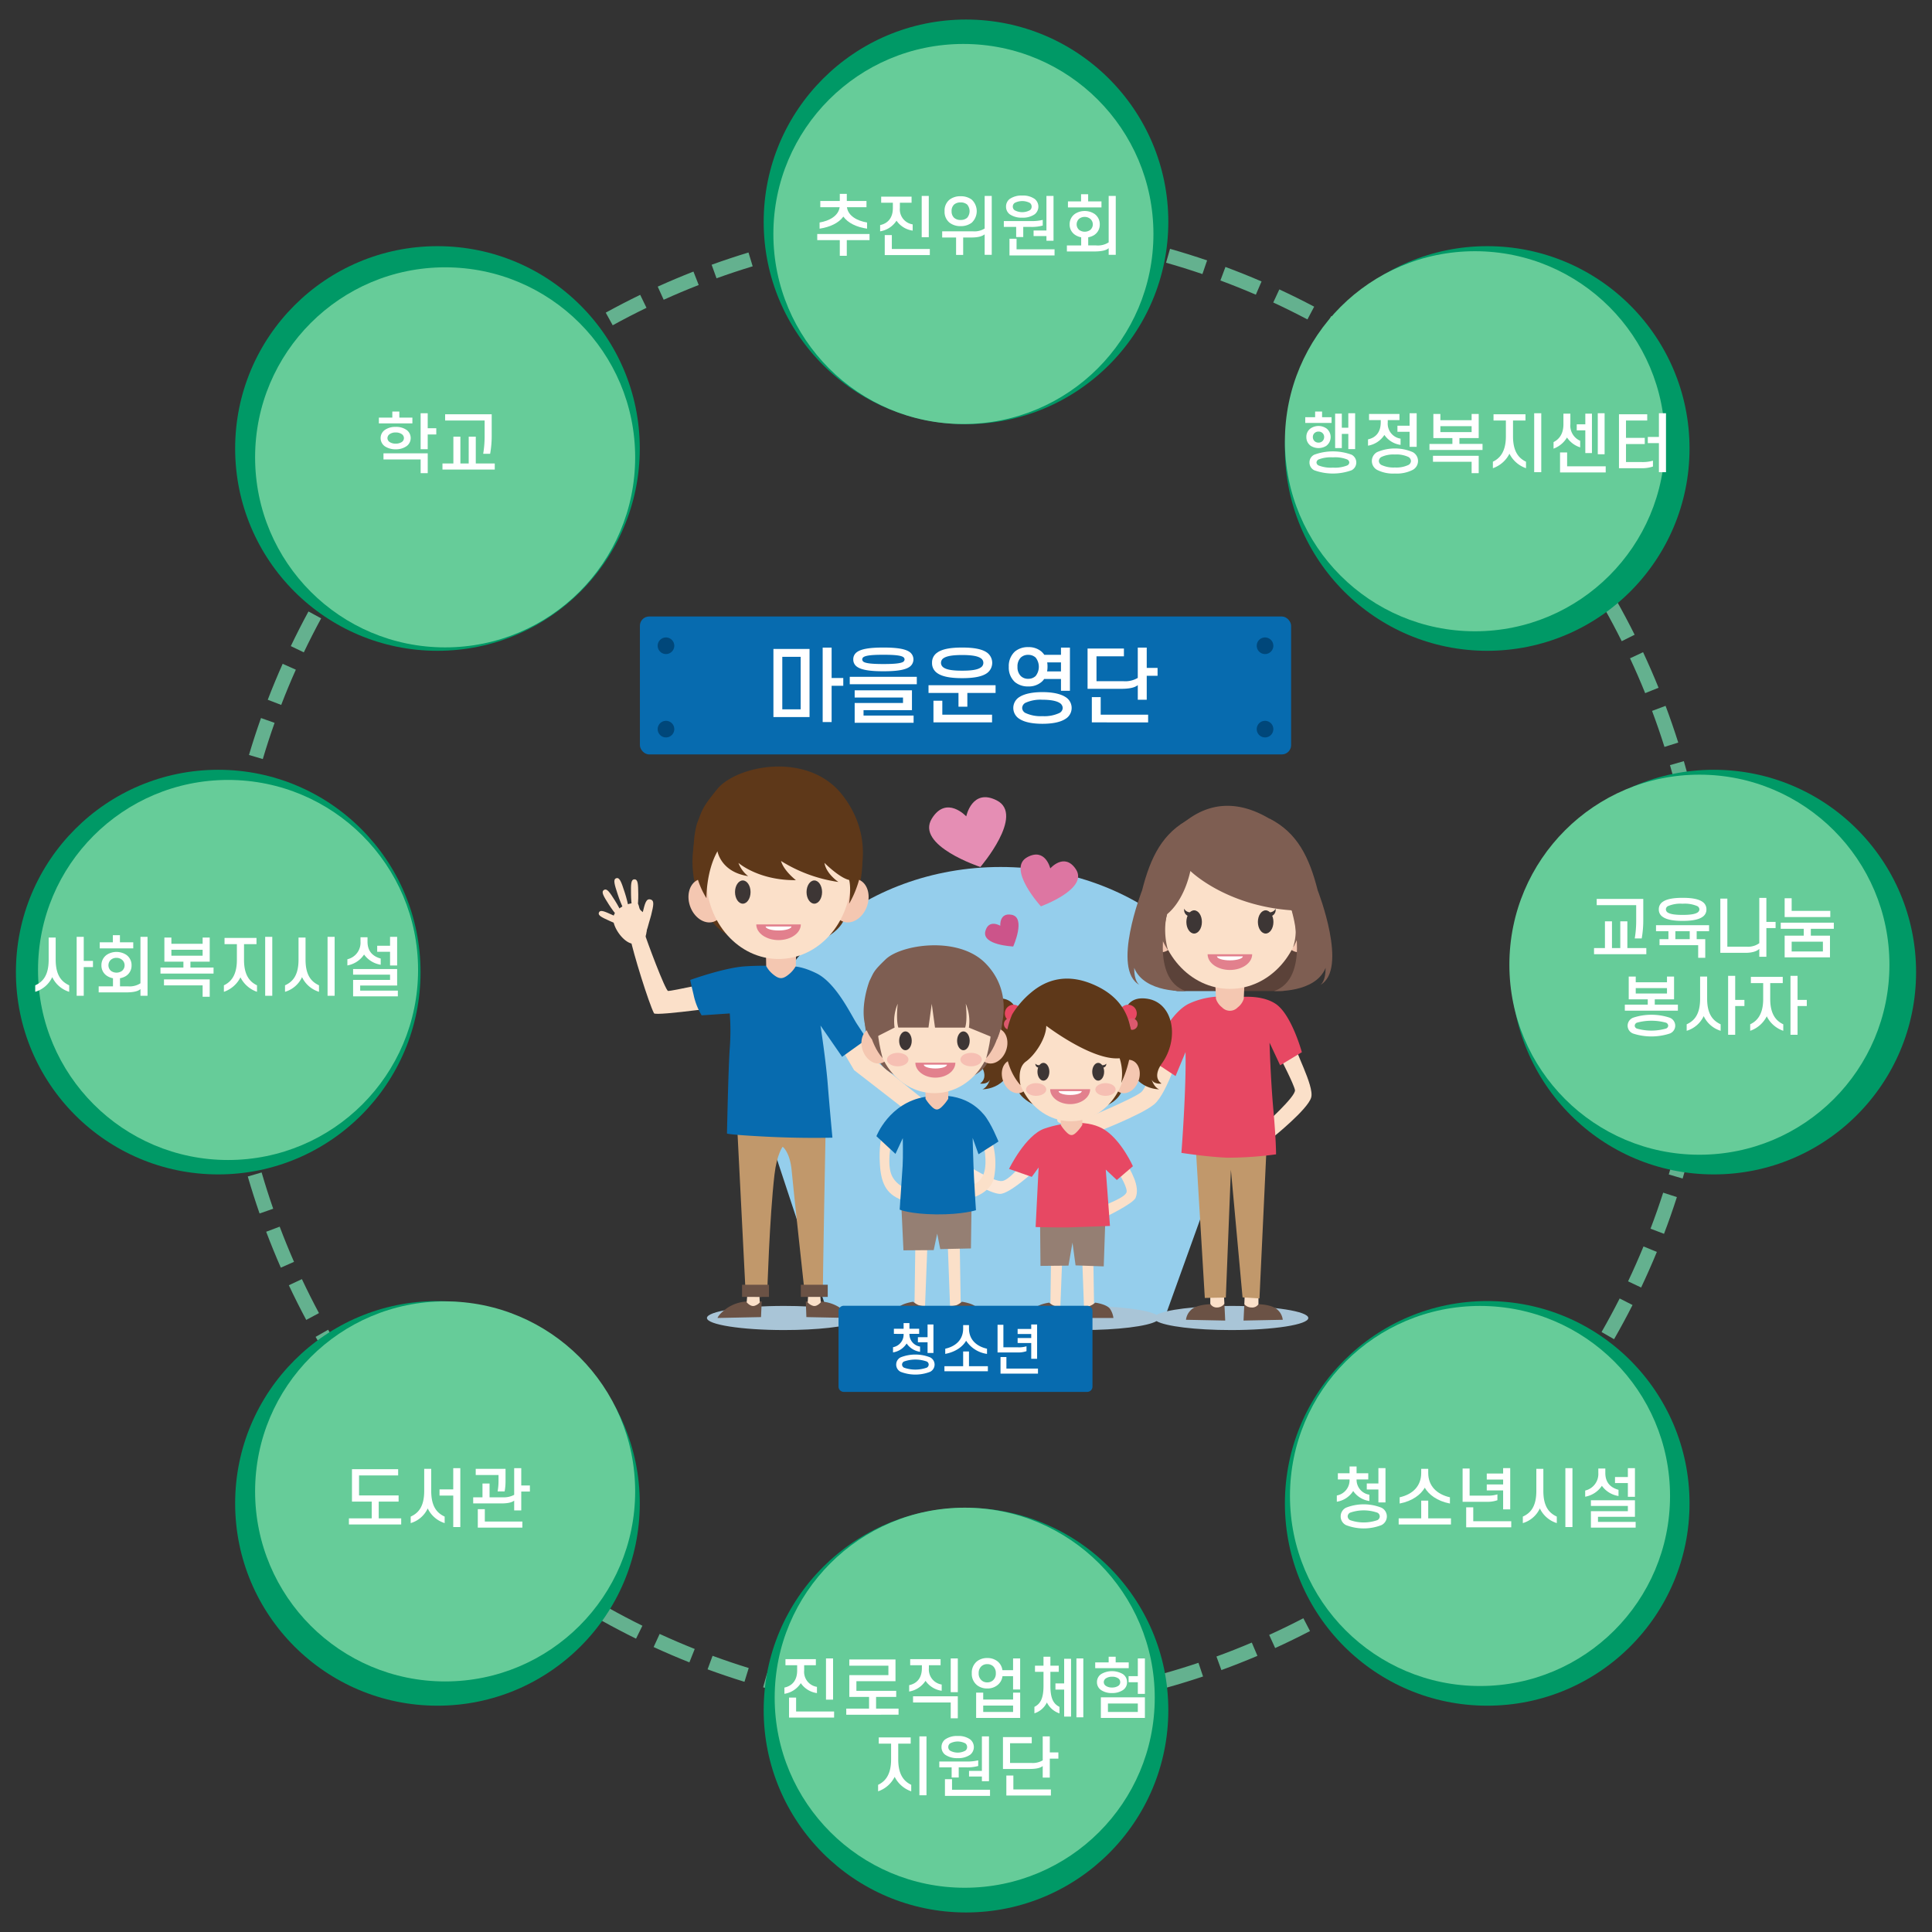 <svg id="b6eddc52-3fd1-4743-8642-7c7a4adccf0b" data-name="레이어 1" xmlns="http://www.w3.org/2000/svg" width="620" height="620" viewBox="0 0 620 620"><rect x="0" y="0" width="620" height="620" fill="#333333" stroke="none"/><path d="M309.842,550.376q-4.861,0-9.675-.19l.183-4.63q4.721.189,9.492.191l2.731-.017.051,4.629Zm9.007-.17-.167-4.629c4.031-.147,8.135-.4,12.2-.76l.409,4.609C327.143,549.794,322.961,550.056,318.849,550.206Zm-24.906-.344c-4.148-.272-8.325-.653-12.41-1.137l.541-4.6c4.007.473,8.1.844,12.169,1.109Zm43.546-1.058-.531-4.6c4.051-.466,8.123-1.042,12.1-1.709l.763,4.569C345.768,547.738,341.619,548.327,337.489,548.8Zm-62.136-.889c-4.07-.585-8.2-1.29-12.284-2.1l.895-4.541c4,.79,8.058,1.481,12.049,2.056Zm80.608-1.971-.886-4.548c4-.78,8.014-1.668,11.929-2.648l1.124,4.493C364.134,544.239,360.042,545.147,355.961,545.944Zm-98.989-1.413c-4.053-.912-8.12-1.94-12.087-3.053l1.252-4.46c3.89,1.093,7.876,2.1,11.849,2.993Zm117.181-2.876-1.239-4.46c3.925-1.093,7.857-2.3,11.687-3.581l1.47,4.391C382.167,539.313,378.156,540.541,374.153,541.655Zm-135.248-1.944c-3.983-1.233-7.964-2.581-11.835-4l1.6-4.343c3.794,1.395,7.7,2.713,11.6,3.921Zm153.052-3.765-1.586-4.351c3.782-1.379,7.6-2.883,11.343-4.473l1.811,4.262C399.706,533,395.815,534.54,391.957,535.946Zm-170.725-2.472c-3.862-1.538-7.723-3.193-11.476-4.919l1.933-4.208c3.682,1.692,7.468,3.316,11.255,4.824Zm187.978-4.6-1.92-4.214c3.684-1.678,7.374-3.476,10.969-5.345l2.138,4.106C416.73,525.335,412.965,527.17,409.21,528.878Zm-205.1-3.009c-3.721-1.828-7.44-3.782-11.052-5.8l2.261-4.044c3.542,1.984,7.186,3.9,10.834,5.692Zm221.765-5.386-2.247-4.051c3.537-1.957,7.074-4.044,10.522-6.192l2.451,3.929C433.091,516.361,429.479,518.485,425.878,520.483ZM187.65,516.957c-3.581-2.125-7.133-4.358-10.56-6.642l2.567-3.854c3.36,2.24,6.844,4.429,10.356,6.513Zm254.183-6.148-2.546-3.868c3.346-2.206,6.717-4.558,10.012-6.988l2.751,3.724C448.686,506.155,445.251,508.555,441.833,510.809Zm-269.89-4.024c-3.389-2.386-6.757-4.889-10.008-7.442l2.859-3.643c3.188,2.5,6.49,4.957,9.814,7.3Zm285.073-6.867-2.845-3.656c3.186-2.478,6.366-5.086,9.443-7.748l3.03,3.5C463.505,494.73,460.264,497.389,457.016,499.918Zm-299.938-4.486c-3.169-2.622-6.33-5.376-9.4-8.191l3.132-3.411c3.007,2.761,6.109,5.463,9.217,8.034ZM471.3,487.877l-3.119-3.424c2.989-2.72,5.954-5.566,8.821-8.46l3.289,3.255C477.374,482.2,474.348,485.1,471.3,487.877Zm-328.157-4.912c-2.963-2.863-5.9-5.855-8.732-8.892l3.388-3.159c2.776,2.979,5.656,5.913,8.562,8.722Zm341.474-8.2-3.377-3.173c2.782-2.954,5.518-6.025,8.143-9.123l3.534,3C490.242,468.62,487.451,471.748,484.618,474.764Zm-354.394-5.3c-2.751-3.105-5.447-6.315-8.016-9.539l3.622-2.887c2.518,3.163,5.163,6.308,7.859,9.355Zm366.663-8.807-3.608-2.9c2.556-3.187,5.052-6.462,7.407-9.733l3.759,2.709C502.038,454.066,499.5,457.406,496.887,460.657ZM118.391,455c-2.491-3.3-4.928-6.7-7.25-10.124l3.833-2.6c2.278,3.36,4.669,6.7,7.11,9.934Zm389.642-9.382-3.827-2.607c2.285-3.347,4.514-6.806,6.632-10.281l3.956,2.41C512.635,438.686,510.358,442.209,508.033,445.62ZM107.72,439.676c-2.222-3.475-4.388-7.06-6.436-10.655l4.024-2.294c2.008,3.53,4.133,7.046,6.313,10.45Zm410.253-9.913-4.017-2.3c2.023-3.527,3.976-7.149,5.811-10.771l4.133,2.1C522.028,422.478,520.033,426.172,517.973,429.763ZM98.278,423.574c-1.951-3.642-3.83-7.384-5.585-11.121l4.191-1.968c1.721,3.663,3.564,7.332,5.476,10.9Zm428.376-10.4-4.187-1.982c1.746-3.693,3.414-7.462,4.953-11.2l4.283,1.764C530.133,405.569,528.435,409.412,526.654,413.178ZM90.12,406.8c-1.655-3.772-3.234-7.646-4.7-11.517l4.334-1.634c1.432,3.792,2.981,7.592,4.6,11.292ZM534,395.945l-4.33-1.647c1.457-3.82,2.822-7.708,4.061-11.555l4.4,1.417C536.877,388.085,535.485,392.051,534,395.945ZM83.3,389.422c-1.356-3.9-2.631-7.9-3.785-11.873l4.446-1.294c1.133,3.9,2.381,7.819,3.714,11.642ZM539.978,378.2l-4.446-1.3c1.145-3.9,2.2-7.874,3.133-11.813l4.507,1.069C542.218,370.172,541.143,374.226,539.978,378.2ZM77.852,371.54c-1.048-4-2.005-8.089-2.842-12.136l4.534-.94c.821,3.973,1.759,7.976,2.788,11.9Zm466.682-11.469L540,359.124c.837-4,1.579-8.044,2.2-12.027l4.575.715C546.14,351.87,545.388,356,544.534,360.071ZM73.827,353.283c-.73-4.058-1.364-8.2-1.885-12.317l4.593-.582c.512,4.037,1.134,8.1,1.85,12.082Zm473.825-11.644-4.589-.6c.517-4,.939-8.089,1.253-12.155l4.616.354C548.615,333.39,548.183,337.56,547.652,341.639ZM71.24,334.77c-.412-4.091-.722-8.272-.925-12.425l4.627-.225c.2,4.073.5,8.174.9,12.188Zm478.09-11.749-4.623-.235c.2-4.048.31-8.159.31-12.218,0-3.578-.078-7.233-.245-10.865l4.623-.211c.17,3.7.255,7.43.252,11.077C549.647,314.706,549.541,318.9,549.33,323.021ZM70.094,316.113q-.061-2.765-.061-5.545,0-3.471.1-6.916l4.629.133q-.1,3.379-.1,6.783,0,2.729.061,5.443Zm4.916-18.435-4.623-.249c.223-4.131.556-8.31.99-12.422l4.606.487C75.556,289.528,75.229,293.627,75.01,297.678ZM544.418,293.6c-.293-4.068-.691-8.162-1.185-12.165l4.6-.565c.5,4.08.909,8.252,1.205,12.4ZM76.707,279.424l-4.593-.606c.542-4.092,1.2-8.233,1.956-12.308l4.552.844C77.881,271.351,77.236,275.412,76.707,279.424ZM542.4,275.381c-.6-3.991-1.314-8.041-2.124-12.036l4.534-.922c.831,4.073,1.559,8.2,2.172,12.271ZM79.818,261.359l-4.527-.964c.858-4.037,1.838-8.113,2.912-12.117l4.473,1.2C81.623,253.4,80.661,257.4,79.818,261.359Zm459.156-3.988c-.912-3.954-1.944-7.934-3.06-11.83l4.453-1.276c1.137,3.972,2.189,8.032,3.121,12.064ZM84.336,243.592,79.9,242.278c1.176-3.973,2.473-7.961,3.855-11.855l4.364,1.549C86.761,235.79,85.49,239.7,84.336,243.592Zm449.811-3.9c-1.226-3.887-2.567-7.775-3.983-11.554l4.337-1.624c1.443,3.854,2.812,7.818,4.065,11.782Zm-443.9-13.471-4.323-1.661c1.491-3.879,3.1-7.76,4.785-11.535l4.228,1.886C93.282,218.608,91.7,222.414,90.242,226.218Zm437.706-3.78c-1.508-3.736-3.146-7.5-4.865-11.185l4.194-1.957c1.753,3.758,3.425,7.6,4.967,11.406ZM97.5,209.345l-4.177-2c1.775-3.717,3.682-7.458,5.67-11.118l4.068,2.209C101.114,202.031,99.241,205.7,97.5,209.345Zm422.928-3.581c-1.794-3.607-3.721-7.232-5.726-10.778l4.03-2.277c2.043,3.613,4.011,7.312,5.842,10.989ZM106.055,193.1l-4.01-2.315c2.073-3.59,4.267-7.168,6.519-10.638l3.884,2.522C110.239,186.072,108.087,189.582,106.055,193.1Zm405.576-3.384c-2.093-3.487-4.3-6.953-6.553-10.3l3.84-2.587c2.3,3.414,4.548,6.948,6.683,10.5ZM115.849,177.58l-3.816-2.621c2.349-3.42,4.814-6.817,7.326-10.1l3.677,2.819C120.571,170.9,118.154,174.227,115.849,177.58ZM501.6,174.392c-2.339-3.289-4.807-6.574-7.336-9.765l3.629-2.877c2.58,3.255,5.1,6.606,7.479,9.959Zm-374.786-11.52-3.6-2.911c2.6-3.217,5.321-6.41,8.085-9.491l3.446,3.091C132.035,156.584,129.366,159.716,126.816,162.872Zm363.6-2.984c-2.594-3.105-5.31-6.191-8.074-9.173l3.4-3.149c2.815,3.042,5.586,6.187,8.231,9.354ZM138.886,149.066l-3.364-3.18c2.836-3,5.794-5.973,8.792-8.836l3.2,3.35C144.571,143.207,141.669,146.125,138.886,149.066Zm339.24-2.778c-2.815-2.887-5.763-5.755-8.762-8.524l3.145-3.4c3.054,2.824,6.06,5.746,8.933,8.691Zm-326.142-10.05-3.108-3.431c3.052-2.766,6.23-5.5,9.445-8.124l2.928,3.588C158.1,130.845,154.978,133.525,151.984,136.238Zm312.828-2.566c-3.03-2.663-6.192-5.292-9.4-7.82l2.867-3.636c3.268,2.577,6.492,5.262,9.586,7.977Zm-298.779-9.2-2.835-3.663c3.257-2.523,6.638-5,10.044-7.365l2.641,3.8C172.542,119.566,169.228,122,166.033,124.472Zm284.526-2.348c-3.248-2.432-6.605-4.812-9.978-7.07l2.58-3.847c3.438,2.3,6.86,4.73,10.175,7.21Zm-269.62-8.294-2.54-3.871c3.457-2.269,7.016-4.476,10.583-6.56l2.335,4C187.822,109.44,184.329,111.605,180.939,113.83Zm254.515-2.117c-3.425-2.169-6.958-4.279-10.5-6.273l2.267-4.037c3.615,2.034,7.22,4.187,10.713,6.4Zm-238.83-7.325-2.233-4.058c3.617-1.989,7.336-3.913,11.055-5.714l2.019,4.167C203.817,100.55,200.169,102.436,196.624,104.388Zm222.945-1.879c-3.591-1.9-7.281-3.729-10.965-5.437l1.948-4.2c3.754,1.741,7.516,3.606,11.183,5.542ZM212.983,96.2l-1.909-4.219c3.751-1.7,7.608-3.324,11.463-4.832l1.685,4.313C220.443,92.938,216.662,94.533,212.983,96.2Zm190.032-1.629c-3.735-1.612-7.561-3.146-11.371-4.56l1.614-4.341c3.884,1.442,7.782,3.006,11.588,4.649Zm-173.07-5.26-1.573-4.354c3.89-1.406,7.869-2.727,11.83-3.927l1.341,4.432C237.661,86.637,233.76,87.932,229.945,89.309Zm155.926-1.358c-3.823-1.306-7.748-2.533-11.667-3.644l1.267-4.457c4,1.135,8,2.387,11.9,3.719ZM247.415,83.767,246.19,79.3c3.981-1.092,8.053-2.1,12.1-2.983l.99,4.524C255.314,81.709,251.32,82.7,247.415,83.767Zm120.89-1.05c-3.912-1-7.922-1.917-11.915-2.719l.912-4.541c4.072.819,8.16,1.751,12.153,2.773ZM265.269,79.608,264.4,75.06c4.075-.781,8.211-1.462,12.3-2.025l.633,4.585C273.322,78.174,269.266,78.843,265.269,79.608Zm85.112-.736c-4-.693-8.068-1.291-12.095-1.778l.558-4.595c4.1.5,8.252,1.105,12.327,1.811Zm-66.988-2.009-.513-4.6c4.109-.457,8.285-.817,12.415-1.064l.276,4.624C291.52,76.061,287.423,76.412,283.393,76.863Zm48.816-.424c-4.027-.379-8.129-.66-12.194-.832l.2-4.627c4.142.176,8.326.462,12.432.85ZM301.68,75.53l-.16-4.626c4.131-.143,8.308-.174,12.463-.109l-.075,4.63C309.835,75.357,305.734,75.392,301.68,75.53Z" style="fill:#64b18f"/><path d="M400.835,347.155c0-38.068-35.7-68.929-79.748-68.929s-79.747,30.861-79.747,68.929h-.21l25.028,75.8H373.742l27.3-75.8Z" style="fill:#95ceec"/><path d="M334.036,290.855s15.417-5.572,11.226-11.905c-3.655-5.523-8.215-.269-8.215-.269s-1.586-6.774-7.394-3.592C322.994,278.738,334.036,290.855,334.036,290.855Z" style="fill:#dd76a2;fill-rule:evenodd"/><path d="M314.613,278.226s14.359-16.727,5.261-21.366c-7.933-4.046-9.794,5.123-9.794,5.123s-6.339-6.881-11.031.688C293.668,271.35,314.613,278.226,314.613,278.226Z" style="fill:#e58eb4;fill-rule:evenodd"/><path d="M325.15,303.734s4.153-9.26-.481-10.167c-4.042-.791-3.66,3.521-3.66,3.521s-3.709-2.254-4.79,1.707C314.979,303.337,325.15,303.734,325.15,303.734Z" style="fill:#cc548a;fill-rule:evenodd"/><path d="M395.064,419.085c-11.47,0-21.092,1.219-23.919,2.872-2.827-1.653-12.449-2.872-23.919-2.872-12.463,0-22.749,1.439-24.5,3.311-1.745-1.872-12.031-3.311-24.494-3.311-10.733,0-19.845,1.068-23.291,2.559-3.447-1.491-12.559-2.559-23.292-2.559-13.688,0-24.784,1.734-24.784,3.872s11.1,3.872,24.784,3.872c10.733,0,19.845-1.067,23.292-2.558,3.446,1.491,12.558,2.558,23.291,2.558,12.463,0,22.749-1.438,24.494-3.31,1.746,1.872,12.032,3.31,24.5,3.31,11.47,0,21.092-1.219,23.919-2.871,2.827,1.652,12.449,2.871,23.919,2.871,13.689,0,24.785-1.733,24.785-3.872S408.753,419.085,395.064,419.085Z" style="fill:#a9c5d7"/><path d="M367.83,295.861s-2.5,20.382,9.928,22.184h33.858s13.306-1.944,9.271-23.423l-24.832-23.979Z" style="fill:#5b4239;fill-rule:evenodd"/><path d="M376.254,330.187s-2.183,2.984-2.569,3.415c-.417.4-5.168,14.772-7.383,16.821-2.215,2.013-18.78,8.878-18.78,8.878l2.729,4.672s15.858-6,20.16-9.6c4.3-3.559,8.957-19.23,8.957-19.23Z" style="fill:#fbe0c9;fill-rule:evenodd"/><path d="M410.847,336.484l.128,3.233s4.173,8.053,4.591,10.074-10.016,11.318-10.016,11.318L408.6,364.9s11.076-8.892,12.167-12.686c1.124-3.762-5.971-16.137-4.847-16.541,1.091-.4-5.072.809-5.072.809Z" style="fill:#fbe0c9;fill-rule:evenodd"/><path d="M393.177,423.784c0-.467-.251-5.248-.251-5.248H388.4s-4.565.072-6.218,1.869a5.052,5.052,0,0,0-1.582,3.127Z" style="fill:#6b5245;fill-rule:evenodd"/><path d="M399.072,423.784c0-.467.251-5.248.251-5.248h4.529s4.565.072,6.218,1.869a5.052,5.052,0,0,1,1.582,3.127Z" style="fill:#6b5245;fill-rule:evenodd"/><path d="M402.846,415.625l1.006.9v2.013a2.376,2.376,0,0,1-2.228,1.043,3,3,0,0,1-2.3-1.043l.108-2.911Z" style="fill:#fbe0c9;fill-rule:evenodd"/><path d="M389.4,415.033l-1.006,1.033v2.314a2.33,2.33,0,0,0,2.228,1.2,2.9,2.9,0,0,0,2.3-1.2l-.108-2.066Z" style="fill:#fbe0c9;fill-rule:evenodd"/><polygon points="383.617 366.24 386.638 416.523 393.383 416.397 395.01 375.405 398.749 416.344 404.176 416.667 406.512 366.851 383.617 366.24" style="fill:#c1986b;fill-rule:evenodd"/><path d="M380.445,337.629l-3.19,7.691-8.27-5.462s5.339-14.185,12.5-17.743a24.911,24.911,0,0,1,14.821-1.954s7.865-1.4,13,1.941,8.476,15.563,8.476,15.563l-6.966,4.2-3.4-7.26s.292,11.218,1.245,21.8c.864,9.6.841,14.036.841,14.036a115.909,115.909,0,0,1-15.7,1.078c-6.324-.251-14.671-1.545-14.671-1.545s1.588-20.451,1.316-32.349Z" style="fill:#e74863;fill-rule:evenodd"/><path d="M389.849,311.724l.365,8.806a5.763,5.763,0,0,0,1.969,2.757,3.446,3.446,0,0,0,5.008,0,5.56,5.56,0,0,0,1.944-2.757l.39-8.806-4.838,1.114Z" style="fill:#f4c7b1;fill-rule:evenodd"/><path d="M368.743,291.972c-2.774,1.253-3.775,5.275-2.26,8.921s4.992,5.587,7.767,4.334,3.8-5.225,2.28-8.872-5.013-5.635-7.787-4.383Z" style="fill:#f4c7b1;fill-rule:evenodd"/><path d="M420.631,291.972c2.774,1.253,3.775,5.275,2.26,8.921s-4.993,5.587-7.767,4.334-3.8-5.225-2.281-8.872,5.014-5.635,7.788-4.383Z" style="fill:#f4c7b1;fill-rule:evenodd"/><path d="M394.687,265.416c12.822,0,23.19,11.629,23.19,25.947,0,14.347-10.368,25.976-23.19,25.976-12.8,0-23.191-11.629-23.191-25.976,0-14.318,10.394-25.947,23.191-25.947Z" style="fill:#fbe0c9;fill-rule:evenodd"/><path d="M383.211,292.134c1.373,0,2.493,1.675,2.493,3.727s-1.12,3.727-2.493,3.727-2.494-1.675-2.494-3.727,1.121-3.727,2.494-3.727Z" style="fill:#3d3635;fill-rule:evenodd"/><path d="M406.163,292.134c1.373,0,2.494,1.675,2.494,3.727s-1.121,3.727-2.494,3.727-2.494-1.675-2.494-3.727,1.121-3.727,2.494-3.727Z" style="fill:#3d3635;fill-rule:evenodd"/><path d="M401.837,306.238c0,2.782-3.2,5.036-7.15,5.036s-7.15-2.254-7.15-5.036Z" style="fill:#e2808d;fill-rule:evenodd"/><path d="M398.828,306.9c0,.71-1.854,1.285-4.141,1.285s-4.141-.575-4.141-1.285Z" style="fill:#fff;fill-rule:evenodd"/><path d="M415.02,303.833c-.609,2.029,13.637-25.252-3.556-38.328-18.761-14.269-30.277-2.17-32.095-1.189s-5.607,6.294-5.607,6.294a28.61,28.61,0,0,0-3.788,21.075c1.585,8.893,4.851,13.225,4.851,13.225a23.794,23.794,0,0,1-.381-11.492s5.217-3.529,7.566-13.911c0,0,11.223,11.136,32.513,12.627A17.264,17.264,0,0,1,415.02,303.833Z" style="fill:#7e5e52;fill-rule:evenodd"/><path d="M407.363,292.816s1.535-.079,1.961-1.219a2.07,2.07,0,0,1-1.364,2.412" style="fill:#3d3635;fill-rule:evenodd"/><path d="M382.01,292.816s-1.534-.079-1.96-1.219a2.07,2.07,0,0,0,1.364,2.412" style="fill:#3d3635;fill-rule:evenodd"/><path d="M346.7,359.031c3.4-.764,5.217.08,5.667,2.683s-3.324,6.476-5.927,6.926-5.038-2.86-5.488-5.464c-.188-1.085,1.127-.974,1.695-1.639.441-.517.652-1.386,1.326-1.754A9.166,9.166,0,0,1,346.7,359.031Z" style="fill:#fbe0c9;fill-rule:evenodd"/><path d="M338.793,364.872c-2.769.517-4.143.774-4.331-.229s1.187-1.26,3.956-1.777,5.969-.651,6.072-.1S341.562,364.354,338.793,364.872Z" style="fill:#fbe0c9;fill-rule:evenodd"/><path d="M343.438,360.772c-2.843-.187-4.254-.279-4.172-1.52s1.492-1.149,4.335-.962c.7.046,1.414.175,2.106.233,4.948.416,3.89.888,3.856,1.4C349.518,360.613,346.282,360.958,343.438,360.772Z" style="fill:#fbe0c9;fill-rule:evenodd"/><path d="M339.536,368.5c-2.7,1.43-4.037,2.14-4.514,1.238s.86-1.611,3.558-3.041,5.947-2.637,6.211-2.139S342.234,367.066,339.536,368.5Z" style="fill:#fbe0c9;fill-rule:evenodd"/><path d="M342.679,370.511c-2.088,1.891-3.124,2.829-3.809,2.072s.351-1.694,2.44-3.585,4.745-3.679,5.123-3.261S344.768,368.621,342.679,370.511Z" style="fill:#fbe0c9;fill-rule:evenodd"/><path d="M347.2,369.427c-.646,2.468-.966,3.692-1.86,3.458s-.573-1.457.072-3.925,1.772-5.14,2.265-5.011S347.846,366.96,347.2,369.427Z" style="fill:#fbe0c9;fill-rule:evenodd"/><path d="M374.444,293.809l7.566-31.135c-8.89,4.492-12.788,12.307-15.514,23.091v-.01s-9.956,25.4-.784,30.347c-.321-.2-1.769-1.341-1.741-5.509,3.273,8.185,16.514,7.452,16.514,7.452C369.007,313.965,374.444,293.809,374.444,293.809Z" style="fill:#7e5e52"/><path d="M365.713,316.1a.669.669,0,0,0,.064.037C365.755,316.128,365.734,316.114,365.713,316.1Z" style="fill:#7e5e52"/><path d="M423.661,316.1c-.022.012-.042.026-.064.037C423.6,316.139,423.621,316.127,423.661,316.1Z" style="fill:#7e5e52"/><path d="M422.877,285.755v.011c-2.725-10.785-6.623-18.6-15.514-23.092l7.567,31.135s5.436,20.156-6.042,24.236c0,0,13.241.733,16.513-7.452.029,4.168-1.419,5.309-1.74,5.509C432.833,311.151,422.877,285.755,422.877,285.755Z" style="fill:#7e5e52"/><path d="M311.316,373.769c1.088,1.984.888,3.27-.656,4.019s-4.639-.91-5.388-2.454.879-3.659,2.423-4.407c.644-.313.811.527,1.328.762.4.183.982.159,1.333.513A5.956,5.956,0,0,1,311.316,373.769Z" style="fill:#fce7d7;fill-rule:evenodd"/><path d="M306.249,369.884c-.821-1.636-1.228-2.447-.636-2.744s1,.514,1.82,2.149,1.48,3.609,1.152,3.773S307.07,371.519,306.249,369.884Z" style="fill:#fce7d7;fill-rule:evenodd"/><path d="M309.643,372.046c-.395-1.808-.591-2.706.2-2.878s.984.725,1.379,2.534c.1.445.145.914.233,1.356.63,3.163.146,2.587-.183,2.659C310.835,375.812,310.038,373.854,309.643,372.046Z" style="fill:#fce7d7;fill-rule:evenodd"/><path d="M304.12,371c-1.378-1.427-2.061-2.134-1.585-2.6s1.161.248,2.539,1.674,2.714,3.238,2.451,3.493S305.5,372.426,304.12,371Z" style="fill:#fce7d7;fill-rule:evenodd"/><path d="M303.428,373.323c-1.556-.963-2.327-1.442-1.978-2s1.12-.085,2.676.879,3.149,2.3,2.956,2.611S304.983,374.287,303.428,373.323Z" style="fill:#fce7d7;fill-rule:evenodd"/><path d="M304.917,375.95c-1.656.041-2.478.061-2.492-.538s.806-.621,2.463-.661,3.526.181,3.534.512S306.574,375.909,304.917,375.95Z" style="fill:#fce7d7;fill-rule:evenodd"/><path d="M326.662,328.15s.9-8.89-7.537-7.653-10.517,12.863-4.6,20.967c0,0,3.114,4.038,0,6.27,0,0,2.427.365,3.15-1.287,0,0-.723,2.524-2.409,3.121,0,0,9.909.2,9.773-11.732l1.646-4.931Z" style="fill:#5e3819;fill-rule:evenodd"/><path d="M360.6,328.15s-.9-8.89,7.537-7.653,10.517,12.863,4.6,20.967c0,0-3.114,4.038,0,6.27,0,0-2.428.365-3.15-1.287,0,0,.722,2.524,2.409,3.121,0,0-9.909.2-9.773-11.732l-1.646-4.931Z" style="fill:#5e3819;fill-rule:evenodd"/><path d="M364.8,325.231a2.8,2.8,0,1,1-2.8-2.8A2.8,2.8,0,0,1,364.8,325.231Z" style="fill:#e74863;fill-rule:evenodd"/><path d="M365.1,328.642a1.844,1.844,0,1,1-1.844-1.843A1.844,1.844,0,0,1,365.1,328.642Z" style="fill:#db596e;fill-rule:evenodd"/><path d="M322.465,325.231a2.8,2.8,0,1,0,2.8-2.8A2.8,2.8,0,0,0,322.465,325.231Z" style="fill:#e74863;fill-rule:evenodd"/><circle cx="324.01" cy="328.642" r="1.843" style="fill:#db596e"/><path d="M358.749,322.428s11.486,13.965,1.146,27.864c0,0-1.649,6.4-15.963,6.626-14.314-.225-17.137-6.626-17.137-6.626-10.34-13.9,1.113-27.864,1.113-27.864" style="fill:#5e3819;fill-rule:evenodd"/><polygon points="337.358 399.074 337.086 418.269 338.615 420.375 340.28 419.322 341.027 400.059 337.358 399.074" style="fill:#fbe0c9;fill-rule:evenodd"/><path d="M340.857,419.356a6.957,6.957,0,0,1-2.548-.306,6.574,6.574,0,0,1-1.631-1.019s-3.838.51-4.79,2.107a6.687,6.687,0,0,0-1.019,2.819h9.988Z" style="fill:#6b5245;fill-rule:evenodd"/><polygon points="350.781 399.074 351.087 418.269 349.558 420.375 347.86 419.322 347.146 400.059 350.781 399.074" style="fill:#fbe0c9;fill-rule:evenodd"/><path d="M347.316,419.356a6.957,6.957,0,0,0,2.548-.306,5.986,5.986,0,0,0,1.6-1.019s3.873.51,4.824,2.107a6.687,6.687,0,0,1,1.019,2.819h-9.988Z" style="fill:#6b5245;fill-rule:evenodd"/><path d="M329.92,371.09s-5.5,7.512-8.288,7.908-11.5-5.212-11.5-5.212-2.252,3.271-1.441,3.774,9.188,5.571,12.221,5.571c3.062.036,11.08-7.368,11.08-7.368Z" style="fill:#fce7d7;fill-rule:evenodd"/><path d="M358.217,374.124l.269,1.519s3.125,4.707,3.076,6.723c-.073,2.046-7.765,4.355-7.74,4.969.049.643.317,3.507.317,3.507s9.426-4.472,10.28-6.43c1.612-3.8-1.684-8.827-3.345-11.954Z" style="fill:#fbe0c9;fill-rule:evenodd"/><polygon points="333.782 393.434 333.902 406.237 342.88 406.158 344.171 398.762 345.163 406.078 354.201 406.396 354.711 391.526 333.782 393.434" style="fill:#957f73;fill-rule:evenodd"/><path d="M331.11,377.67l-7.3-2.553s5.281-10.883,11.436-12.967,14.327-2.991,19.582.639c5.285,3.666,8.738,11.466,8.738,11.466l-5.164,4.421-3.552-3.343,1.351,18.08s-9.18.359-12.993.467c-3.844.071-10.866-.108-10.866-.108l.965-19.122Z" style="fill:#e74863;fill-rule:evenodd"/><path d="M323.759,340.386c-2.125.959-2.891,4.04-1.731,6.832s3.824,4.279,5.949,3.32,2.907-4,1.747-6.8-3.84-4.317-5.965-3.357Z" style="fill:#f4c7b1;fill-rule:evenodd"/><path d="M363.5,340.386c2.125.959,2.891,4.04,1.731,6.832s-3.824,4.279-5.949,3.32-2.907-4-1.747-6.8,3.84-4.317,5.965-3.357Z" style="fill:#f4c7b1;fill-rule:evenodd"/><path d="M340.34,355.374l.082,5.64a11.712,11.712,0,0,0,1.728,2.22c1.3,1.359,2.118,1.359,3.422,0a12.531,12.531,0,0,0,1.744-2.22l.082-5.64-3.537.917Z" style="fill:#f4c7b1;fill-rule:evenodd"/><path d="M343.631,320.045c9.822,0,17.763,8.907,17.763,19.874,0,10.989-7.941,19.9-17.763,19.9-9.8,0-17.763-8.907-17.763-19.9,0-10.967,7.961-19.874,17.763-19.874Z" style="fill:#fbe0c9;fill-rule:evenodd"/><path d="M334.841,341.082c1.052,0,1.91,1.283,1.91,2.855s-.858,2.854-1.91,2.854-1.91-1.282-1.91-2.854.858-2.855,1.91-2.855Z" style="fill:#3d3635;fill-rule:evenodd"/><path d="M352.421,341.082c1.052,0,1.91,1.283,1.91,2.855s-.858,2.854-1.91,2.854-1.91-1.282-1.91-2.854.858-2.855,1.91-2.855Z" style="fill:#3d3635;fill-rule:evenodd"/><path d="M358.019,349.63c0,1.127-1.459,2.041-3.258,2.041s-3.258-.914-3.258-2.041,1.459-2.04,3.258-2.04S358.019,348.5,358.019,349.63Z" style="fill:#f6bfb3;fill-rule:evenodd"/><path d="M335.759,349.63c0,1.127-1.459,2.041-3.258,2.041s-3.258-.914-3.258-2.041,1.459-2.04,3.258-2.04S335.759,348.5,335.759,349.63Z" style="fill:#f6bfb3;fill-rule:evenodd"/><path d="M353.684,341.8a1.436,1.436,0,0,0,1.329-.46,1.156,1.156,0,0,1-1.169,1.278Z" style="fill:#3d3635;fill-rule:evenodd"/><path d="M333.6,341.8a1.434,1.434,0,0,1-1.328-.46,1.155,1.155,0,0,0,1.168,1.278Z" style="fill:#3d3635;fill-rule:evenodd"/><path d="M359.808,347.55s11.045-21.637-7.387-30.88c-10.03-5.03-17.058-1.92-21.5,1.814a28.251,28.251,0,0,0-6.112,7.057c-5.922,14.1,2.69,22.71,2.69,22.71s-1.328-5.4,1.743-7.6c3.022-2.167,6.508-7.575,6.516-11.456,0,0,14.675,11.234,23.54,10.413A16.149,16.149,0,0,1,359.808,347.55Z" style="fill:#5e3819;fill-rule:evenodd"/><path d="M349.843,349.527c0,2.651-2.874,4.8-6.418,4.8s-6.418-2.149-6.418-4.8Z" style="fill:#e2808d;fill-rule:evenodd"/><path d="M347.142,350.16c0,.677-1.664,1.225-3.717,1.225s-3.718-.548-3.718-1.225Z" style="fill:#fff;fill-rule:evenodd"/><path d="M269.582,254.781s15,19.916,1.5,39.738c0,0-2.154,9.13-20.842,9.45-18.687-.32-22.374-9.45-22.374-9.45-13.5-19.822,1.454-39.738,1.454-39.738" style="fill:#5e3819;fill-rule:evenodd"/><path d="M223.9,282.385c-2.774,1.254-3.775,5.275-2.26,8.921s4.993,5.587,7.767,4.334,3.8-5.225,2.281-8.871-5.013-5.637-7.788-4.384Z" style="fill:#f4c7b1;fill-rule:evenodd"/><path d="M275.789,282.385c2.774,1.254,3.775,5.275,2.26,8.921s-4.993,5.587-7.767,4.334-3.8-5.225-2.281-8.871,5.013-5.637,7.788-4.384Z" style="fill:#f4c7b1;fill-rule:evenodd"/><path d="M202.219,300.857c1.006,5.1,5.927,20.9,7.652,24.315.5,1.042,27.284-2.821,27.284-2.821l2.193-7.944-8.662.36s-15.456,3.352-16.282,3.245c-.9-.144-6.865-16.113-7.728-18.988" style="fill:#fbe0c9;fill-rule:evenodd"/><path d="M270.422,337.2l3.666,6.218,19.984,15.491,6.542-2.659s-20.7-16.5-21.638-17.576-4.493-7.476-4.493-7.476Z" style="fill:#fbe0c9;fill-rule:evenodd"/><path d="M244.219,422.67l.216-5h-4.816a12.429,12.429,0,0,0-6.362,2.156c-2.84,2.121-2.983,3.127-2.983,3.127Z" style="fill:#6b5245;fill-rule:evenodd"/><path d="M258.776,422.67l-.18-5h4.817a12.432,12.432,0,0,1,6.362,2.156c2.839,2.121,2.983,3.127,2.983,3.127Z" style="fill:#6b5245;fill-rule:evenodd"/><path d="M239.87,414.906l-.251,3.02s1.186,1.437,2.408,1.15a3.608,3.608,0,0,0,1.8-1.115l-.18-3.127Z" style="fill:#fbe0c9;fill-rule:evenodd"/><path d="M263.161,414.906l.252,3.02s-1.186,1.437-2.408,1.15a3.608,3.608,0,0,1-1.8-1.115l.179-3.127Z" style="fill:#fbe0c9;fill-rule:evenodd"/><path d="M236.384,357.9l2.947,58.079s6.87.655,6.87-.341c0-.676.753-25.159,2.348-38.769.755-6.447,2.607-8.855,2.607-8.855s2.393,1.571,2.934,7.988c.342,4.063,4.255,39.977,4.255,39.977s5.895.345,5.751-.5c-.18-.843.934-57.083.934-57.083Z" style="fill:#c1986b;fill-rule:evenodd"/><path d="M253.026,310.277s2.731-1.007,9.021,2.084c6.326,3.127,11.142,13.479,12.939,16.211s3.2,4.888,3.2,4.888l-7.943,5.679-6.937-10.028s1.725,11.181,2.329,18.852c.554,7.031,1.5,17.126,1.5,17.126s-9.26.288-21.265-.323-12.571-1-12.571-1,.412-20.52.879-27.242a74.183,74.183,0,0,0,.011-11.3l-9.022.611a21.08,21.08,0,0,1-2.588-6.614c-1.078-4.528-1.078-4.744-1.078-4.744s10.531-3.81,17.288-4.349a91.863,91.863,0,0,1,14.234.144Z" style="fill:#076baf;fill-rule:evenodd"/><path d="M245.769,304.047l.113,5.966a8.657,8.657,0,0,0,2.382,2.8c1.8,1.437,2.922,1.437,4.72,0a8.978,8.978,0,0,0,2.405-2.8l.112-5.966-4.877.97Z" style="fill:#f4c7b1;fill-rule:evenodd"/><path d="M249.845,255.829c12.822,0,23.19,11.629,23.19,25.947,0,14.347-10.368,25.976-23.19,25.976-12.8,0-23.191-11.629-23.191-25.976,0-14.318,10.394-25.947,23.191-25.947Z" style="fill:#fbe0c9;fill-rule:evenodd"/><path d="M238.368,282.547c1.373,0,2.494,1.675,2.494,3.727S239.741,290,238.368,290s-2.493-1.675-2.493-3.727,1.12-3.727,2.493-3.727Z" style="fill:#3d3635;fill-rule:evenodd"/><path d="M261.321,282.547c1.373,0,2.494,1.675,2.494,3.727S262.694,290,261.321,290s-2.494-1.675-2.494-3.727,1.121-3.727,2.494-3.727Z" style="fill:#3d3635;fill-rule:evenodd"/><path d="M223.621,264.433s-3.8,12.829,3.085,23.8c0,0-.138-8.551,3.541-15.055,0,0,1.042,6.652,9.85,7.982a9.47,9.47,0,0,1-3.119-4.25s6.357,5.654,18.438,5.544c0,0-3.888-2.994-4.775-6.155a47.262,47.262,0,0,0,18.415,6.736s-3.9-2.577-4.48-6.125c0,0,4.792,4.8,7.921,5.478,0,0,.726,2.136-.012,7.609,0,0,11.179-17.439-1.99-34.66-11-14.39-34.087-9.759-40.333-2.1C225.058,259.494,225.36,260,223.621,264.433Z" style="fill:#5e3819;fill-rule:evenodd"/><path d="M256.994,296.651c0,2.782-3.2,5.036-7.149,5.036s-7.15-2.254-7.15-5.036Z" style="fill:#e2808d;fill-rule:evenodd"/><path d="M253.986,297.315c0,.711-1.854,1.286-4.141,1.286s-4.142-.575-4.142-1.286Z" style="fill:#fff;fill-rule:evenodd"/><path d="M207.526,297.038c.2,3.968-1.1,5.847-4.117,5.847s-6.632-4.993-6.632-8.007,4.193-5.106,7.206-5.106c1.257,0,.877,1.456,1.514,2.223.495.6,1.431,1,1.713,1.832A10.491,10.491,0,0,1,207.526,297.038Z" style="fill:#fbe0c9;fill-rule:evenodd"/><path d="M202.5,287.016c-.043-3.213-.065-4.807,1.1-4.823s1.185,1.578,1.229,4.791-.429,6.835-1.072,6.844S202.541,290.228,202.5,287.016Z" style="fill:#fbe0c9;fill-rule:evenodd"/><path d="M206.2,293.034c.762-3.16,1.14-4.727,2.519-4.395s1,1.9.238,5.06c-.187.778-.471,1.555-.671,2.321-1.429,5.48-1.753,4.2-2.327,4.061C205.2,299.9,205.441,296.193,206.2,293.034Z" style="fill:#fbe0c9;fill-rule:evenodd"/><path d="M198.279,287.146c-1.083-3.309-1.621-4.952-.515-5.314s1.644,1.281,2.727,4.59,1.807,7.2,1.2,7.4S199.363,290.456,198.279,287.146Z" style="fill:#fbe0c9;fill-rule:evenodd"/><path d="M195.4,290.288c-1.719-2.714-2.571-4.061-1.588-4.684s1.836.724,3.555,3.439,3.213,6.048,2.67,6.391S197.123,293,195.4,290.288Z" style="fill:#fbe0c9;fill-rule:evenodd"/><path d="M195.744,295.58c-2.648-1.2-3.962-1.8-3.526-2.761s1.751-.362,4.4.843,5.432,2.99,5.191,3.52S198.392,296.785,195.744,295.58Z" style="fill:#fbe0c9;fill-rule:evenodd"/><rect x="238.132" y="412.287" width="8.637" height="3.905" style="fill:#6b5245"/><rect x="256.992" y="412.287" width="8.637" height="3.905" style="fill:#6b5245"/><polygon points="293.769 397.689 293.481 417.997 295.098 420.226 296.86 419.111 297.65 398.732 293.769 397.689" style="fill:#fbe0c9;fill-rule:evenodd"/><path d="M297.471,419.147a7.37,7.37,0,0,1-2.7-.323,6.963,6.963,0,0,1-1.725-1.078s-4.062.539-5.068,2.228a7.078,7.078,0,0,0-1.079,2.983h10.568Z" style="fill:#6b5245;fill-rule:evenodd"/><polygon points="307.97 397.689 308.294 417.997 306.676 420.226 304.879 419.111 304.124 398.732 307.97 397.689" style="fill:#fbe0c9;fill-rule:evenodd"/><path d="M304.3,419.147a7.371,7.371,0,0,0,2.7-.323,6.339,6.339,0,0,0,1.689-1.078s4.1.539,5.1,2.228a7.083,7.083,0,0,1,1.078,2.983H304.3Z" style="fill:#6b5245;fill-rule:evenodd"/><polygon points="289.261 387.158 289.929 401.248 299.635 401.176 300.758 395.892 301.728 400.853 311.586 400.637 311.799 385.469 289.261 387.158" style="fill:#957f73;fill-rule:evenodd"/><path d="M282.891,365.089s-.91,2.8-.515,8.734c.424,6.686,2.578,9.885,7.856,11.538l.607-3.953s-4.217-1.4-5.127-5.608.455-9.812.455-9.812Z" style="fill:#fbe0c9;fill-rule:evenodd"/><path d="M315.59,366.994s1.335,5.787.213,9.274a6.027,6.027,0,0,1-4.065,4.133l1.092,3.666s5.278-1.653,6.188-6.254a24.458,24.458,0,0,0-.576-11.358,11.683,11.683,0,0,0-.789-1.941Z" style="fill:#fbe0c9;fill-rule:evenodd"/><path d="M281.254,364.619s4.064-10.639,15.5-12.6,16.683,2.977,18.988,5.664,4.671,8.642,4.671,8.642l-6.4,4.082-1.878-5.244s.182,7.843.455,13.144c.273,5.266.607,10.059.607,10.059s-4.278,1.416-12.771,1.343c-8.463-.109-11.709-1.525-11.709-1.525s.727-11.075.94-13.98c.182-2.9.06-8.968.06-8.968l-2.353,5.057Z" style="fill:#076baf;fill-rule:evenodd"/><path d="M315.86,309.91s12.153,15.318,1.213,30.563c0,0-1.745,7.022-16.889,7.268-15.143-.246-18.13-7.268-18.13-7.268-10.94-15.245,1.178-30.563,1.178-30.563" style="fill:#7e5e52;fill-rule:evenodd"/><path d="M278.843,330.251c-2.248,1.015-3.06,4.274-1.832,7.228s4.046,4.528,6.294,3.512,3.076-4.234,1.848-7.189-4.062-4.567-6.31-3.551Z" style="fill:#f4c7b1;fill-rule:evenodd"/><path d="M320.89,330.251c2.248,1.015,3.059,4.274,1.831,7.228s-4.046,4.528-6.294,3.512-3.075-4.234-1.848-7.189,4.063-4.567,6.311-3.551Z" style="fill:#f4c7b1;fill-rule:evenodd"/><path d="M296.924,346.646l.086,5.967a12.421,12.421,0,0,0,1.828,2.349c1.379,1.438,2.241,1.438,3.621,0a13.226,13.226,0,0,0,1.845-2.349l.086-5.967-3.742.971Z" style="fill:#f4c7b1;fill-rule:evenodd"/><path d="M299.866,308.731c10.391,0,18.792,9.423,18.792,21.026,0,11.626-8.4,21.049-18.792,21.049-10.37,0-18.792-9.423-18.792-21.049,0-11.6,8.422-21.026,18.792-21.026Z" style="fill:#fbe0c9;fill-rule:evenodd"/><path d="M290.567,330.988c1.112,0,2.02,1.357,2.02,3.02s-.908,3.02-2.02,3.02-2.021-1.357-2.021-3.02.908-3.02,2.021-3.02Z" style="fill:#3d3635;fill-rule:evenodd"/><path d="M309.166,330.988c1.112,0,2.021,1.357,2.021,3.02s-.909,3.02-2.021,3.02-2.021-1.357-2.021-3.02.908-3.02,2.021-3.02Z" style="fill:#3d3635;fill-rule:evenodd"/><path d="M306.587,341.028c0,2.65-2.873,4.8-6.418,4.8s-6.418-2.15-6.418-4.8Z" style="fill:#e2808d;fill-rule:evenodd"/><path d="M303.887,341.66c0,.677-1.665,1.226-3.718,1.226s-3.717-.549-3.717-1.226Z" style="fill:#fff;fill-rule:evenodd"/><path d="M315.088,340.031c0,1.192-1.543,2.159-3.447,2.159s-3.446-.967-3.446-2.159,1.543-2.159,3.446-2.159S315.088,338.839,315.088,340.031Z" style="fill:#f6bfb3;fill-rule:evenodd"/><path d="M291.538,340.031c0,1.192-1.543,2.159-3.447,2.159s-3.447-.967-3.447-2.159,1.544-2.159,3.447-2.159S291.538,338.839,291.538,340.031Z" style="fill:#f6bfb3;fill-rule:evenodd"/><path d="M316.256,309.136c-8.735-8.9-27.057-6.035-32.015-1.3-4.051,3.868-3.812,4.18-5.192,6.923,0,0-4.73,11.919.732,18.706l7.3-3.7a14.352,14.352,0,0,1,1.01-7.661s-.608,5.106.194,7.661h9.672L299,322.2l.008-.087,0,.014,0-.014.008.087,1.042,7.574h9.672c.8-2.555.194-7.661.194-7.661a14.34,14.34,0,0,1,1.009,7.661l9.016,3.7S326.709,319.786,316.256,309.136Z" style="fill:#7e5e52;fill-rule:evenodd"/><path d="M278.028,326.29s.956,8.581,5.211,13.28c0,0-2.26-8.105-1.427-12.045" style="fill:#7e5e52;fill-rule:evenodd"/><path d="M321.7,326.29s-.956,8.581-5.211,13.28c0,0,2.261-8.105,1.427-12.045" style="fill:#7e5e52;fill-rule:evenodd"/><rect x="205.351" y="197.839" width="208.977" height="44.263" rx="2.971" style="fill:#076baf"/><path d="M403.3,233.986a2.664,2.664,0,1,0,2.663-2.664A2.663,2.663,0,0,0,403.3,233.986Z" style="fill:#00477a"/><path d="M403.3,207.229a2.664,2.664,0,1,0,2.663-2.664A2.664,2.664,0,0,0,403.3,207.229Z" style="fill:#00477a"/><path d="M216.384,233.986a2.664,2.664,0,1,1-2.664-2.664A2.664,2.664,0,0,1,216.384,233.986Z" style="fill:#00477a"/><path d="M216.384,207.229a2.664,2.664,0,1,1-2.664-2.664A2.664,2.664,0,0,1,216.384,207.229Z" style="fill:#00477a"/><path d="M259.791,208.25v21.86H248.2V208.25Zm-8.744,19.384h5.9V210.779h-5.9Zm15.829-19.806v9.746h3.739v2.5h-3.739v11.64h-2.871V207.828Z" style="fill:#fff"/><path d="M272.694,219.576V217.2h21.517v2.372Zm1.132-7.955a2.775,2.775,0,0,1,1.159-2.343c1.475-1.08,4.319-1.475,8.507-1.475,4.214,0,7.032.4,8.48,1.475a2.921,2.921,0,0,1,0,4.661c-1.448,1.08-4.266,1.475-8.48,1.475-4.188,0-7.032-.395-8.507-1.475A2.763,2.763,0,0,1,273.826,211.621Zm3.293,16.277v1.738h16.064v2.317H274.274v-6.347h15.513v-1.764H274.274v-2.318h18.383V227.9Zm-.422-16.277a1,1,0,0,0,.474.79c.842.5,2.95.685,6.321.685s5.477-.185,6.32-.685a1,1,0,0,0,.475-.79.928.928,0,0,0-.475-.79c-.843-.526-2.949-.711-6.32-.711s-5.479.185-6.321.711A.929.929,0,0,0,276.7,211.621Z" style="fill:#fff"/><path d="M297.975,222.367v-2.476h21.517v2.476h-9.06v4.424h-2.844v-4.424Zm1.132-9.665a3.749,3.749,0,0,1,1.581-3.213c1.712-1.291,4.661-1.686,8.085-1.686s6.347.4,8.059,1.686a4.082,4.082,0,0,1,0,6.452c-1.712,1.29-4.635,1.685-8.059,1.685s-6.373-.4-8.085-1.685A3.768,3.768,0,0,1,299.107,212.7Zm3.293,12.167v4.477h15.961v2.476H299.555v-6.953Zm-.422-12.167a1.775,1.775,0,0,0,.843,1.527c1.054.737,3.081,1,5.952,1,2.845,0,4.872-.264,5.926-1a1.753,1.753,0,0,0,0-3.029c-1.054-.711-3.081-1-5.926-1-2.871,0-4.9.289-5.952,1A1.763,1.763,0,0,0,301.978,212.7Z" style="fill:#fff"/><path d="M323.73,213.992a6.317,6.317,0,0,1,1.949-4.9,6.434,6.434,0,0,1,4.293-1.422,6.242,6.242,0,0,1,4.24,1.422,5.924,5.924,0,0,1,.922,1.054h5.346v-2.319h2.871v13.854H340.48V217.89h-5.4a4.362,4.362,0,0,1-.869.974,6.242,6.242,0,0,1-4.24,1.422,6.434,6.434,0,0,1-4.293-1.422A6.255,6.255,0,0,1,323.73,213.992Zm10.8,18.278c-2.739,0-5.452-.369-7.269-1.5a4.122,4.122,0,0,1,0-7.163c1.817-1.107,4.53-1.5,7.269-1.5s5.478.394,7.269,1.5a4.1,4.1,0,0,1,0,7.163C340.006,231.9,337.267,232.27,334.528,232.27Zm-8.006-18.278a3.99,3.99,0,0,0,1.053,2.95,3.284,3.284,0,0,0,2.4.895,3.348,3.348,0,0,0,2.37-.895,4.788,4.788,0,0,0,0-5.926,3.443,3.443,0,0,0-2.37-.869,3.375,3.375,0,0,0-2.4.869A4.011,4.011,0,0,0,326.522,213.992Zm8.006,10.561a11.58,11.58,0,0,0-5.478,1,1.961,1.961,0,0,0-1.027,1.634,1.887,1.887,0,0,0,1.027,1.606,11.542,11.542,0,0,0,5.478,1.027,11.408,11.408,0,0,0,5.478-1.027,1.887,1.887,0,0,0,1.027-1.606,1.961,1.961,0,0,0-1.027-1.634C338.821,224.816,336.714,224.553,334.528,224.553Zm1.528-11.983a8.209,8.209,0,0,1,.1,1.422,8.758,8.758,0,0,1-.13,1.474h4.45v-2.9Z" style="fill:#fff"/><path d="M359.731,221.05h-10.72V208.119h11.667v2.5h-8.8V218.6h8.586a7.87,7.87,0,0,0,4.661-1.054v-9.719H368v6.506h3.477v2.529H368v7.69h-2.871v-4.688C364.128,220.681,362.416,221.05,359.731,221.05Zm-6.506,2.66v5.636h15.222v2.476H350.381V223.71Z" style="fill:#fff"/><path d="M270.782,419.031H348.9a1.687,1.687,0,0,1,1.687,1.687v24.267a1.688,1.688,0,0,1-1.687,1.688H270.782a1.687,1.687,0,0,1-1.687-1.687V420.719A1.687,1.687,0,0,1,270.782,419.031Z" style="fill:#076baf"/><path d="M286.859,428.055V426.41h3.118v-1.819h1.871v1.819h3.117v1.645h-3.117a4.013,4.013,0,0,0,3.411,4.07v1.68a6.292,6.292,0,0,1-4.313-2.667A6.328,6.328,0,0,1,286.582,434v-1.663a4.139,4.139,0,0,0,3.395-4.277Zm.745,9.855a2.566,2.566,0,0,1,1.42-2.322,12.869,12.869,0,0,1,9.456,0,2.592,2.592,0,0,1,0,4.642,13.086,13.086,0,0,1-9.456,0A2.583,2.583,0,0,1,287.6,437.91Zm1.871,0a1.179,1.179,0,0,0,.624.987,11.024,11.024,0,0,0,7.307,0,1.144,1.144,0,0,0,.624-.987,1.125,1.125,0,0,0-.624-.988,11.024,11.024,0,0,0-7.307,0A1.158,1.158,0,0,0,289.475,437.91Zm10.079-3.724h-1.888V430.74h-3.1v-1.611h3.1v-4.088h1.888Z" style="fill:#fff"/><path d="M303.077,440.057v-1.628h6.009V433.7h1.871v4.728h6.062v1.628Zm6.962-9.8c-1.057,1.836-3.273,3.569-6.7,4.226v-1.662c3.585-.815,5.749-3.066,5.749-6.494v-1.092h1.871v1.092c0,3.428,2.217,5.679,5.784,6.494v1.662A9.568,9.568,0,0,1,310.039,430.254Z" style="fill:#fff"/><path d="M326.568,434.013h-6.442v-8.867H322v7.222h4.659a8.5,8.5,0,0,0,2.754-.33V433.6A7.85,7.85,0,0,1,326.568,434.013Zm6.53,6.806H321.079v-5.334h1.888v3.706H333.1Zm-6.53-9.837v-1.593h4.365v-1.3h-4.365v-1.61h4.365v-1.438h1.887v11h-1.887v-5.057Z" style="fill:#fff"/><circle cx="310" cy="71.196" r="64.926" style="fill:#096"/><circle cx="309.166" cy="75.09" r="60.984" style="fill:#6c9"/><path d="M262.263,77.07V75.09h16.78v1.98h-7.3v5.024H269.5V77.07Zm15.8-10.567H271.79c.395,2.813,3.313,4.377,6.461,4.9v1.98c-3.356-.5-6.108-1.793-7.608-3.877-1.5,2.084-4.336,3.377-7.629,3.877V71.4c3.106-.521,6.024-2.085,6.441-4.9h-6.211v-2H269.5V62.209h2.251V64.5h6.315Z" style="fill:#fff"/><path d="M282.778,65.064V63.105h9.755v1.959h-3.752v1.689a4.861,4.861,0,0,0,4.105,5.252v2a7.546,7.546,0,0,1-5.189-3.189,7.666,7.666,0,0,1-5.253,3.419v-2c2.4-.522,4.086-2.21,4.086-5.482V65.064Zm15.611,16.8H283.925V75.445H286.2v4.46h12.193Zm-.333-5.752h-2.272V62.876h2.272Z" style="fill:#fff"/><path d="M315.986,73.339V62.876h2.272V81.781h-2.272V75.194c-.813.667-2.209,1.022-4.294,1.022h-2.6V81.8h-2.273V76.216h-4.461v-1.98h9.922A6.171,6.171,0,0,0,315.986,73.339Zm-12.86-5.565a4.457,4.457,0,0,1,1.626-3.731,5.622,5.622,0,0,1,3.522-1.063,5.729,5.729,0,0,1,3.544,1.063,5.072,5.072,0,0,1,0,7.441,5.737,5.737,0,0,1-3.544,1.084,5.629,5.629,0,0,1-3.522-1.084A4.441,4.441,0,0,1,303.126,67.774Zm2.251,0a2.765,2.765,0,0,0,.792,2.105,2.982,2.982,0,0,0,2.105.709,3.019,3.019,0,0,0,2.106-.709,3.288,3.288,0,0,0,0-4.231,3.114,3.114,0,0,0-2.106-.688,3.075,3.075,0,0,0-2.105.688A2.782,2.782,0,0,0,305.377,67.774Z" style="fill:#fff"/><path d="M328.371,72.818V76.07H326.1V72.818h-3.96V70.942h8.587a15.146,15.146,0,0,0,3.9-.375V72.38a13.284,13.284,0,0,1-3.836.438Zm-5.523-6.524a3.036,3.036,0,0,1,1.168-2.439,6.624,6.624,0,0,1,4.043-1.1,6.455,6.455,0,0,1,4,1.1,3.152,3.152,0,0,1,0,4.9,6.593,6.593,0,0,1-4,1.1,6.767,6.767,0,0,1-4.043-1.1A3.047,3.047,0,0,1,322.848,66.294Zm15.57,15.675H323.953V76.612h2.272v3.4h12.193Zm-13.4-15.675a1.4,1.4,0,0,0,.584,1.167,5.1,5.1,0,0,0,4.9,0,1.387,1.387,0,0,0,.563-1.167,1.444,1.444,0,0,0-.563-1.167,5.259,5.259,0,0,0-4.9,0A1.459,1.459,0,0,0,325.016,66.294Zm13.069,10.964h-2.272v-1.5h-4.127V73.965h4.127V62.876h2.272Z" style="fill:#fff"/><path d="M343.258,72.005a4.02,4.02,0,0,1,1.689-3.356,5.611,5.611,0,0,1,3.147-.938,5.745,5.745,0,0,1,3.126.918,4.022,4.022,0,0,1,1.709,3.376,3.952,3.952,0,0,1-1.917,3.5,5.4,5.4,0,0,1-1.793.646v2.606h2.543a6.4,6.4,0,0,0,4.023-.98v-14.9h2.272V81.781h-2.272V79.634c-.813.771-2.522,1.063-4.606,1.063h-8.8V78.759h4.585V76.153a5.34,5.34,0,0,1-2-.813A3.92,3.92,0,0,1,343.258,72.005Zm3.668-9.671H349.2v2.293h4.273v1.938H342.716V64.627h4.21Zm-1.417,9.671a2.329,2.329,0,0,0,.855,1.814,3.048,3.048,0,0,0,3.439.021,2.329,2.329,0,0,0,.1-3.586,2.786,2.786,0,0,0-1.813-.646,2.739,2.739,0,0,0-1.835.646A2.391,2.391,0,0,0,345.509,72.005Z" style="fill:#fff"/><circle cx="140.387" cy="143.923" r="64.926" style="fill:#096"/><circle cx="142.848" cy="146.771" r="60.984" style="fill:#6c9"/><path d="M132.339,135.869H121.583v-1.854H125.9v-1.939h2.251v1.939h4.19Zm-10.193,4.711a3.177,3.177,0,0,1,1.48-2.689,5.862,5.862,0,0,1,3.355-.9,5.794,5.794,0,0,1,3.607,1.063,3.23,3.23,0,0,1,.02,5.023,5.825,5.825,0,0,1-3.627,1.105,6.036,6.036,0,0,1-3.48-.959A3.219,3.219,0,0,1,122.146,140.58Zm.917,4.9h14.2v6.356h-2.273v-4.4H123.063Zm1.272-4.9a1.524,1.524,0,0,0,.645,1.23,3.4,3.4,0,0,0,2,.562A3.518,3.518,0,0,0,129,141.81a1.53,1.53,0,0,0,.625-1.23,1.547,1.547,0,0,0-.647-1.229,3.29,3.29,0,0,0-2-.564,3.165,3.165,0,0,0-2.063.626A1.557,1.557,0,0,0,124.335,140.58Zm12.923-7.963v4.8h2.75v2h-2.75v4.732h-2.273V132.617Z" style="fill:#fff"/><path d="M150.414,140.143h2.272v8.587h6.086v1.96H141.993v-1.96h3.5v-8.587h2.251v8.587h2.668Zm5.107-.167v-5.024H142.848v-2h14.945v6.566a33.532,33.532,0,0,1-.5,6.107h-2.231A34.229,34.229,0,0,0,155.521,139.976Z" style="fill:#fff"/><circle cx="70.033" cy="311.956" r="64.926" style="fill:#096"/><circle cx="73.185" cy="311.274" r="60.984" style="fill:#6c9"/><path d="M16.765,313.573a8.839,8.839,0,0,1-5.461,4.71V316.2c2.272-1.042,4.315-2.96,4.315-8.233v-7.087H17.87v7.087c0,5.273,2.085,7.17,4.336,8.233v2.084A8.923,8.923,0,0,1,16.765,313.573Zm10.11-12.924v7.713h2.959v1.98H26.875v9.213H24.6V300.649Z" style="fill:#fff"/><path d="M32.549,309.779a4.02,4.02,0,0,1,1.688-3.355,5.607,5.607,0,0,1,3.147-.939,5.756,5.756,0,0,1,3.127.917,4.026,4.026,0,0,1,1.709,3.377,3.95,3.95,0,0,1-1.918,3.5,5.381,5.381,0,0,1-1.792.646v2.6h2.542a6.4,6.4,0,0,0,4.023-.979v-14.9h2.272v18.906H45.075v-2.147c-.813.772-2.522,1.063-4.606,1.063h-8.8v-1.939h4.586v-2.6a5.31,5.31,0,0,1-2-.813A3.92,3.92,0,0,1,32.549,309.779Zm3.668-9.671h2.272V302.4h4.273v1.939H32.007V302.4h4.21ZM34.8,309.779a2.33,2.33,0,0,0,.854,1.814,3.045,3.045,0,0,0,3.439.02,2.328,2.328,0,0,0,.1-3.585,2.787,2.787,0,0,0-1.813-.645,2.733,2.733,0,0,0-1.834.645A2.389,2.389,0,0,0,34.8,309.779Z" style="fill:#fff"/><path d="M55,302.88H65.027v-2H67.3v7.733h-6.19v1.876h7.42v1.939H51.5v-1.939h7.358v-1.876H52.75v-7.733H55Zm10.026,16.987V316.22h-12.4V314.3H67.3v5.564Zm0-13.173v-1.9H55v1.9Z" style="fill:#fff"/><path d="M72.056,302.984v-2H82.311v2h-4v5.086c0,5.044,1.98,7.087,4.168,8.129v2.084a9.359,9.359,0,0,1-5.315-4.647,9.351,9.351,0,0,1-5.315,4.647V316.2c2.147-1.021,4.169-3.085,4.169-8.129v-5.086Zm15.32-2.335v18.906H85.1V300.649Z" style="fill:#fff"/><path d="M96.926,313.573a8.731,8.731,0,0,1-5.46,4.71V316.2c2.272-1.042,4.335-2.96,4.335-8.233v-7.087h2.251v7.087c0,5.273,2.063,7.17,4.314,8.233v2.084A8.978,8.978,0,0,1,96.926,313.573Zm10.464-12.924v18.906h-2.272V300.649Z" style="fill:#fff"/><path d="M117.941,300.775v1.417c0,3.252,1.855,4.752,4.231,5.419v1.981a8.109,8.109,0,0,1-5.336-3.273,8.156,8.156,0,0,1-5.357,3.5v-1.98a5.463,5.463,0,0,0,4.211-5.649v-1.417Zm-2.356,15.487v1.646h12.089v1.834h-14.36v-5.273h11.859v-1.688H113.314v-1.813h14.132v5.294Zm11.861-6.42h-2.273v-4.4h-4.127v-1.938h4.127v-2.857h2.273Z" style="fill:#fff"/><circle cx="140.387" cy="482.45" r="64.926" style="fill:#096"/><circle cx="142.848" cy="478.607" r="60.984" style="fill:#6c9"/><path d="M127.77,473.48H115.222V479.9h12.693v1.981h-6.378v5.377h7.212v1.96H111.97v-1.96h7.316V481.88H112.95v-10.4h14.82Z" style="fill:#fff"/><path d="M137.257,484.068a8.731,8.731,0,0,1-5.461,4.71v-2.084c2.273-1.042,4.336-2.96,4.336-8.233v-7.087h2.251v7.087c0,5.273,2.064,7.17,4.314,8.233v2.084A8.984,8.984,0,0,1,137.257,484.068Zm10.464-12.923V490.05h-2.272V479.941h-4.4v-1.98h4.4v-6.816Z" style="fill:#fff"/><path d="M165.005,471.145h2.272v5.565h2.772v1.938h-2.772v6.066h-2.272v-3.148c-.771.605-2.084.9-4.189.9h-8.963V480.5h2.98v-4.419h2.273V480.5h4.314a6.9,6.9,0,0,0,3.585-.792Zm-5.023,4.273v-2.063h-7.317v-1.981h9.568v3.939a18.062,18.062,0,0,1-.292,3.294H159.69A19.481,19.481,0,0,0,159.982,475.418Zm7.649,14.819h-14.3v-5.919h2.252v3.96h12.047Z" style="fill:#fff"/><circle cx="310" cy="548.804" r="64.926" style="fill:#096"/><circle cx="309.587" cy="544.817" r="60.984" style="fill:#6c9"/><path d="M252.063,534.392v-1.96h9.755v1.96h-3.752v1.688a4.861,4.861,0,0,0,4.105,5.253v2a7.544,7.544,0,0,1-5.189-3.19,7.663,7.663,0,0,1-5.253,3.419v-2c2.4-.521,4.086-2.21,4.086-5.482v-1.688Zm15.611,16.8H253.21v-6.42h2.271v4.46h12.193Zm-.333-5.753h-2.272V532.2h2.272Z" style="fill:#fff"/><path d="M274.828,539.519V542.6h12.777v1.959h-6.462v3.752h7.212v1.96H271.576v-1.96h7.316v-3.752h-6.336v-7H285.1v-3.022H272.556v-2h14.82v6.982Z" style="fill:#fff"/><path d="M292.091,534.392v-1.96h9.755v1.96h-3.752v.938a4.862,4.862,0,0,0,4.106,5.253v2a7.547,7.547,0,0,1-5.19-3.19,7.828,7.828,0,0,1-5.253,3.44v-2.043c2.4-.5,4.086-2.209,4.086-5.461v-.938ZM305.1,551.421v-5.085H293.008v-1.981H307.37v7.066Zm2.273-8.379H305.1V532.2h2.273Z" style="fill:#fff"/><path d="M311.856,536.956a4.7,4.7,0,0,1,1.687-3.835,5.256,5.256,0,0,1,3.273-1.043,5.164,5.164,0,0,1,3.272,1.043,4.326,4.326,0,0,1,1.6,2.855h3.418V532.2h2.273v9.984h-2.273v-4.272h-3.4a4.308,4.308,0,0,1-1.626,2.876,5.058,5.058,0,0,1-3.272,1.063,5.148,5.148,0,0,1-3.273-1.063A4.65,4.65,0,0,1,311.856,536.956Zm13.255,8.441v-2.209h2.273V551.3H313.252v-8.108h2.272V545.4Zm-11.046-8.441a2.87,2.87,0,0,0,.917,2.271,2.6,2.6,0,0,0,1.834.667,2.7,2.7,0,0,0,1.855-.667,2.855,2.855,0,0,0,.9-2.271,2.92,2.92,0,0,0-.9-2.273,2.794,2.794,0,0,0-1.855-.645,2.7,2.7,0,0,0-1.834.645A2.936,2.936,0,0,0,314.065,536.956Zm11.046,10.38h-9.587v2.043h9.587Z" style="fill:#fff"/><path d="M332.14,536.5v-1.959h2.73v-2.876h2.21v2.876h2.689V536.5H337.08v4.481c0,4.294,1.105,5.858,2.918,6.775v2.084a6.968,6.968,0,0,1-4.044-3.5,6.662,6.662,0,0,1-4,3.48v-2.063c1.772-.917,2.918-2.46,2.918-6.775V536.5Zm6.565,5.712v-1.981H341.5v-7.9h2.21v18.55H341.5v-8.67Zm8.943,8.9h-2.21V532.2h2.21Z" style="fill:#fff"/><path d="M362.221,535.33H351.466v-1.856h4.314v-1.812h2.251v1.812h4.19Zm-10.193,4.481a3.056,3.056,0,0,1,1.355-2.585,6.9,6.9,0,0,1,6.941,0,3.082,3.082,0,0,1,1.355,2.585,2.98,2.98,0,0,1-1.4,2.606,6.115,6.115,0,0,1-3.418.9,6,6,0,0,1-3.544-.979A3.022,3.022,0,0,1,352.028,539.811Zm1.251,11.485v-6.608h14.132V551.3Zm.938-11.485a1.448,1.448,0,0,0,.646,1.189,3.362,3.362,0,0,0,2,.541,3.48,3.48,0,0,0,2.084-.583,1.412,1.412,0,0,0,.542-1.147,1.435,1.435,0,0,0-.6-1.188,3.322,3.322,0,0,0-2.022-.542,3.446,3.446,0,0,0-2,.542A1.476,1.476,0,0,0,354.217,539.811Zm10.922,6.858h-9.588v2.71h9.588Zm2.272-3.085h-2.272v-3.731h-2.96v-1.96h2.96V532.2h2.272Z" style="fill:#fff"/><path d="M282,559.555v-2h10.254v2h-4v5.086c0,5.044,1.981,7.087,4.169,8.129v2.084a9.356,9.356,0,0,1-5.314-4.647,9.357,9.357,0,0,1-5.315,4.647V572.77c2.146-1.021,4.169-3.085,4.169-8.129v-5.086Zm15.32-2.335v18.906h-2.272V557.22Z" style="fill:#fff"/><path d="M307.663,567.163v3.252h-2.272v-3.252h-3.96v-1.875h8.587a15.142,15.142,0,0,0,3.9-.376v1.813a13.282,13.282,0,0,1-3.835.438Zm-5.524-6.524a3.032,3.032,0,0,1,1.168-2.438,6.619,6.619,0,0,1,4.043-1.106,6.449,6.449,0,0,1,4,1.106,3.15,3.15,0,0,1,0,4.9,6.587,6.587,0,0,1-4,1.106,6.763,6.763,0,0,1-4.043-1.106A3.044,3.044,0,0,1,302.139,560.639Zm15.57,15.674H303.245v-5.356h2.271v3.4h12.193Zm-13.4-15.674a1.4,1.4,0,0,0,.584,1.167,5.112,5.112,0,0,0,4.9,0,1.388,1.388,0,0,0,.562-1.167,1.444,1.444,0,0,0-.562-1.167,5.269,5.269,0,0,0-4.9,0A1.461,1.461,0,0,0,304.307,560.639ZM317.376,571.6H315.1v-1.5h-4.127v-1.793H315.1V557.22h2.272Z" style="fill:#fff"/><path d="M330.346,567.684h-8.484V557.45H331.1v1.98h-6.962v6.316h6.795a6.227,6.227,0,0,0,3.689-.834V557.22h2.272v5.149h2.752v2H336.89v6.087h-2.272v-3.71C333.826,567.392,332.472,567.684,330.346,567.684ZM325.2,569.79v4.46h12.047v1.96h-14.3v-6.42Z" style="fill:#fff"/><circle cx="477.264" cy="482.45" r="64.926" style="fill:#096"/><circle cx="474.951" cy="480.075" r="60.984" style="fill:#6c9"/><path d="M429.337,474.77v-1.979h3.752V470.6h2.251v2.189h3.752v1.979H435.34a4.83,4.83,0,0,0,4.105,4.9v2.022a7.566,7.566,0,0,1-5.189-3.209A7.619,7.619,0,0,1,429,481.919v-2a4.983,4.983,0,0,0,4.086-5.148Zm.9,11.86a3.083,3.083,0,0,1,1.709-2.793,15.473,15.473,0,0,1,11.379,0,3.119,3.119,0,0,1,0,5.586,15.744,15.744,0,0,1-11.379,0A3.1,3.1,0,0,1,430.234,486.63Zm2.251,0a1.42,1.42,0,0,0,.75,1.189,13.267,13.267,0,0,0,8.795,0,1.379,1.379,0,0,0,.75-1.189,1.352,1.352,0,0,0-.75-1.188,13.267,13.267,0,0,0-8.795,0A1.392,1.392,0,0,0,432.485,486.63Zm12.13-4.481h-2.272V478h-3.731v-1.939h3.731v-4.92h2.272Z" style="fill:#fff"/><path d="M448.85,489.215v-1.96h7.233v-5.69h2.251v5.69h7.3v1.96Zm8.38-11.8c-1.272,2.209-3.94,4.293-8.067,5.085v-2c4.315-.979,6.92-3.689,6.92-7.816v-1.313h2.251v1.313c0,4.127,2.668,6.837,6.962,7.816v2C461.19,481.711,458.5,479.627,457.23,477.418Z" style="fill:#fff"/><path d="M477.119,481.941h-7.754V471.269h2.251v8.691h5.607a10.248,10.248,0,0,0,3.314-.4v1.876A9.459,9.459,0,0,1,477.119,481.941Zm7.858,8.191H470.512v-6.42h2.271v4.46h12.194Zm-7.858-11.839v-1.917h5.252v-1.564h-5.252v-1.938h5.252v-1.731h2.273v13.236h-2.273v-6.086Z" style="fill:#fff"/><path d="M494.153,484.067a8.731,8.731,0,0,1-5.461,4.71v-2.084c2.272-1.042,4.336-2.96,4.336-8.233v-7.087h2.25v7.087c0,5.273,2.064,7.169,4.315,8.233v2.084A8.984,8.984,0,0,1,494.153,484.067Zm10.463-12.924v18.905h-2.271V471.143Z" style="fill:#fff"/><path d="M515.167,471.269v1.417c0,3.252,1.856,4.752,4.232,5.419v1.98a8.1,8.1,0,0,1-5.336-3.272,8.159,8.159,0,0,1-5.358,3.5v-1.98a5.462,5.462,0,0,0,4.211-5.649v-1.417Zm-2.355,15.486V488.4H524.9v1.834H510.54v-5.274H522.4v-1.687H510.54v-1.814h14.132v5.294Zm11.86-6.42H522.4v-4.4h-4.127V474H522.4v-2.857h2.272Z" style="fill:#fff"/><circle cx="549.967" cy="311.956" r="64.926" style="fill:#096"/><circle cx="545.358" cy="309.581" r="60.984" style="fill:#6c9"/><path d="M519.965,295.667h2.273v8.587h6.085v1.96H511.544v-1.96h3.5v-8.587H517.3v8.587h2.668Zm5.107-.167v-5.024H512.4v-2h14.944v6.566a33.532,33.532,0,0,1-.5,6.107h-2.231A34.229,34.229,0,0,0,525.072,295.5Z" style="fill:#fff"/><path d="M535.415,301.378v-2.543h-3.981V296.9h17.029v1.939h-3.98v2.543h2.751v5.981h-2.272v-4.043h-12.4v-1.938Zm-3.085-9.547a2.8,2.8,0,0,1,1.251-2.418c1.272-.917,3.481-1.292,6.4-1.292,2.9,0,5.107.375,6.379,1.292a2.8,2.8,0,0,1,1.25,2.418,2.761,2.761,0,0,1-1.25,2.4c-1.272.917-3.482,1.292-6.379,1.292-2.918,0-5.127-.375-6.4-1.292A2.76,2.76,0,0,1,532.33,291.831Zm2.273,0a1.241,1.241,0,0,0,.645,1.043c.9.541,2.565.729,4.732.729,2.147,0,3.836-.188,4.711-.729a1.266,1.266,0,0,0,.667-1.043,1.211,1.211,0,0,0-.667-1.042,10.061,10.061,0,0,0-4.711-.772,10.166,10.166,0,0,0-4.732.772A1.188,1.188,0,0,0,534.6,291.831Zm7.649,9.547v-2.543h-4.606v2.543Z" style="fill:#fff"/><path d="M560.16,305.775h-8.087v-17.4h2.251V303.8h6.253a6.074,6.074,0,0,0,4-1.126V288.141h2.272v7.713h2.96v1.98h-2.96v9.213h-2.272V304.5C563.787,305.317,562.119,305.775,560.16,305.775Z" style="fill:#fff"/><path d="M571.461,298.063V296.1H588.49v1.959h-7.377v2.21h6.148v6.961H572.712v-6.961h6.128v-2.21Zm3.5-9.8v4.043h12.4v1.981H572.712v-6.024Zm10.026,17.071V302.19H574.963v3.148Z" style="fill:#fff"/><path d="M524.928,315.223h10.026v-1.835h2.272v7.317h-6.191v1.688h7.42v1.939H521.426v-1.939h7.358v-1.688h-6.107v-7.317h2.251Zm-2.606,13.923a2.764,2.764,0,0,1,1.793-2.563,18.674,18.674,0,0,1,11.694,0,2.765,2.765,0,0,1,1.792,2.563,2.716,2.716,0,0,1-1.792,2.543,19.1,19.1,0,0,1-11.694,0A2.715,2.715,0,0,1,522.322,329.146Zm2.273,0a1.069,1.069,0,0,0,.708.939,17.145,17.145,0,0,0,9.317,0,1.061,1.061,0,0,0,.73-.939,1.108,1.108,0,0,0-.73-.959,17.674,17.674,0,0,0-9.317,0A1.119,1.119,0,0,0,524.6,329.146Zm10.359-10.317V317.1H524.928v1.731Z" style="fill:#fff"/><path d="M546.735,326.083a8.844,8.844,0,0,1-5.461,4.71v-2.084c2.271-1.042,4.314-2.96,4.314-8.234v-7.087h2.251v7.087c0,5.274,2.084,7.17,4.335,8.234v2.084A8.925,8.925,0,0,1,546.735,326.083Zm10.108-12.924v7.713h2.96v1.979h-2.96v9.213h-2.271V313.159Z" style="fill:#fff"/><path d="M561.871,315.494v-2h10.235v2h-4.023v5.086c0,5.044,2,7.087,4.19,8.129v2.084a9.254,9.254,0,0,1-5.3-4.648,9.419,9.419,0,0,1-5.315,4.648v-2.084c2.147-1.022,4.169-3.085,4.169-8.129v-5.086Zm14.987-2.335v7.713h2.96v1.979h-2.96v9.213h-2.272V313.159Z" style="fill:#fff"/><circle cx="477.264" cy="143.923" r="64.926" style="fill:#096"/><circle cx="473.322" cy="141.601" r="60.984" style="fill:#6c9"/><path d="M427.312,135.724h-8.441v-1.835h3.168v-1.813h2.23v1.813h3.043Zm-8.087,4.522a3.294,3.294,0,0,1,1.251-2.688,4.521,4.521,0,0,1,5.232-.042,3.526,3.526,0,0,1-.125,5.586,4.718,4.718,0,0,1-4.941-.021A3.372,3.372,0,0,1,419.225,140.246Zm1,8.171a2.739,2.739,0,0,1,1.542-2.5,17.363,17.363,0,0,1,11.964,0,2.816,2.816,0,0,1,0,5,17.676,17.676,0,0,1-11.964,0A2.76,2.76,0,0,1,420.226,148.417Zm1.083-8.171a1.806,1.806,0,0,0,.626,1.4,1.94,1.94,0,0,0,1.188.4,1.841,1.841,0,0,0,1.168-.4,1.787,1.787,0,0,0,.645-1.4,1.714,1.714,0,0,0-.645-1.375,1.828,1.828,0,0,0-1.168-.376,1.856,1.856,0,0,0-1.209.417A1.691,1.691,0,0,0,421.309,140.246Zm1.168,8.171a1.128,1.128,0,0,0,.688.959,10.788,10.788,0,0,0,4.586.688,10.613,10.613,0,0,0,4.564-.688,1.128,1.128,0,0,0,.688-.959,1.182,1.182,0,0,0-.688-.979,10.678,10.678,0,0,0-4.564-.667,10.853,10.853,0,0,0-4.586.667A1.182,1.182,0,0,0,422.477,148.417Zm12.4-4.294H432.69v-4.877h-2.084v4.544h-2.147V132.743h2.147v4.523h2.084v-4.649h2.189Z" style="fill:#fff"/><path d="M439.343,134.807v-1.96H449.1v1.96h-3.752v.708a4.862,4.862,0,0,0,4.106,5.253v2a7.547,7.547,0,0,1-5.19-3.19,7.755,7.755,0,0,1-5.253,3.44V141c2.4-.521,4.086-2.21,4.086-5.482v-.708Zm8.3,17.154a11.363,11.363,0,0,1-5.753-1.188,3.264,3.264,0,0,1,0-5.67,14.521,14.521,0,0,1,11.5,0,3.243,3.243,0,0,1,0,5.67A11.312,11.312,0,0,1,447.639,151.961Zm0-6.107a9.158,9.158,0,0,0-4.336.792,1.55,1.55,0,0,0-.812,1.292,1.491,1.491,0,0,0,.812,1.271,9.137,9.137,0,0,0,4.336.814,9.024,9.024,0,0,0,4.335-.814,1.492,1.492,0,0,0,.813-1.271,1.551,1.551,0,0,0-.813-1.292A9.047,9.047,0,0,0,447.639,145.854Zm6.983-2.46h-2.273v-4.836h-3.9v-1.939h3.9v-4h2.273Z" style="fill:#fff"/><path d="M462.234,134.848h10.025v-2h2.273v7.733h-6.191v1.876h7.42V144.4H458.732v-1.939h7.358V140.58h-6.107v-7.733h2.251Zm10.025,16.987v-3.647h-12.4v-1.917h14.674v5.564Zm0-13.173v-1.9H462.234v1.9Z" style="fill:#fff"/><path d="M479.289,134.952v-2h10.255v2h-4v5.086c0,5.044,1.98,7.087,4.169,8.129v2.084A9.355,9.355,0,0,1,484.4,145.6a9.357,9.357,0,0,1-5.315,4.647v-2.084c2.146-1.021,4.169-3.085,4.169-8.129v-5.086Zm15.32-2.335v18.906h-2.271V132.617Z" style="fill:#fff"/><path d="M502.867,140.393a8.411,8.411,0,0,1-4.315,3.585v-2.106c1.751-.875,3.168-2.585,3.168-5.69v-3.439h2.231v3.376a5.285,5.285,0,0,0,3.147,5.336v2.106A7.927,7.927,0,0,1,502.867,140.393Zm12.423,11.214H500.636v-6.42h2.273v4.46H515.29Zm-6.545-15.446v-3.418h2.126V145.4h-2.126v-7.3h-2.751v-1.939Zm4,9.609V132.617h2.188V145.77Z" style="fill:#fff"/><path d="M526.674,150.251h-7.128v-17.3h9.067v2H521.8v5.566h6.024V142.5H521.8v5.775h4.981a11.776,11.776,0,0,0,3.669-.439v1.876A10.852,10.852,0,0,1,526.674,150.251Zm7.962-17.634v18.906h-2.271v-9.317H528.8v-1.98h3.565v-7.609Z" style="fill:#fff"/></svg>